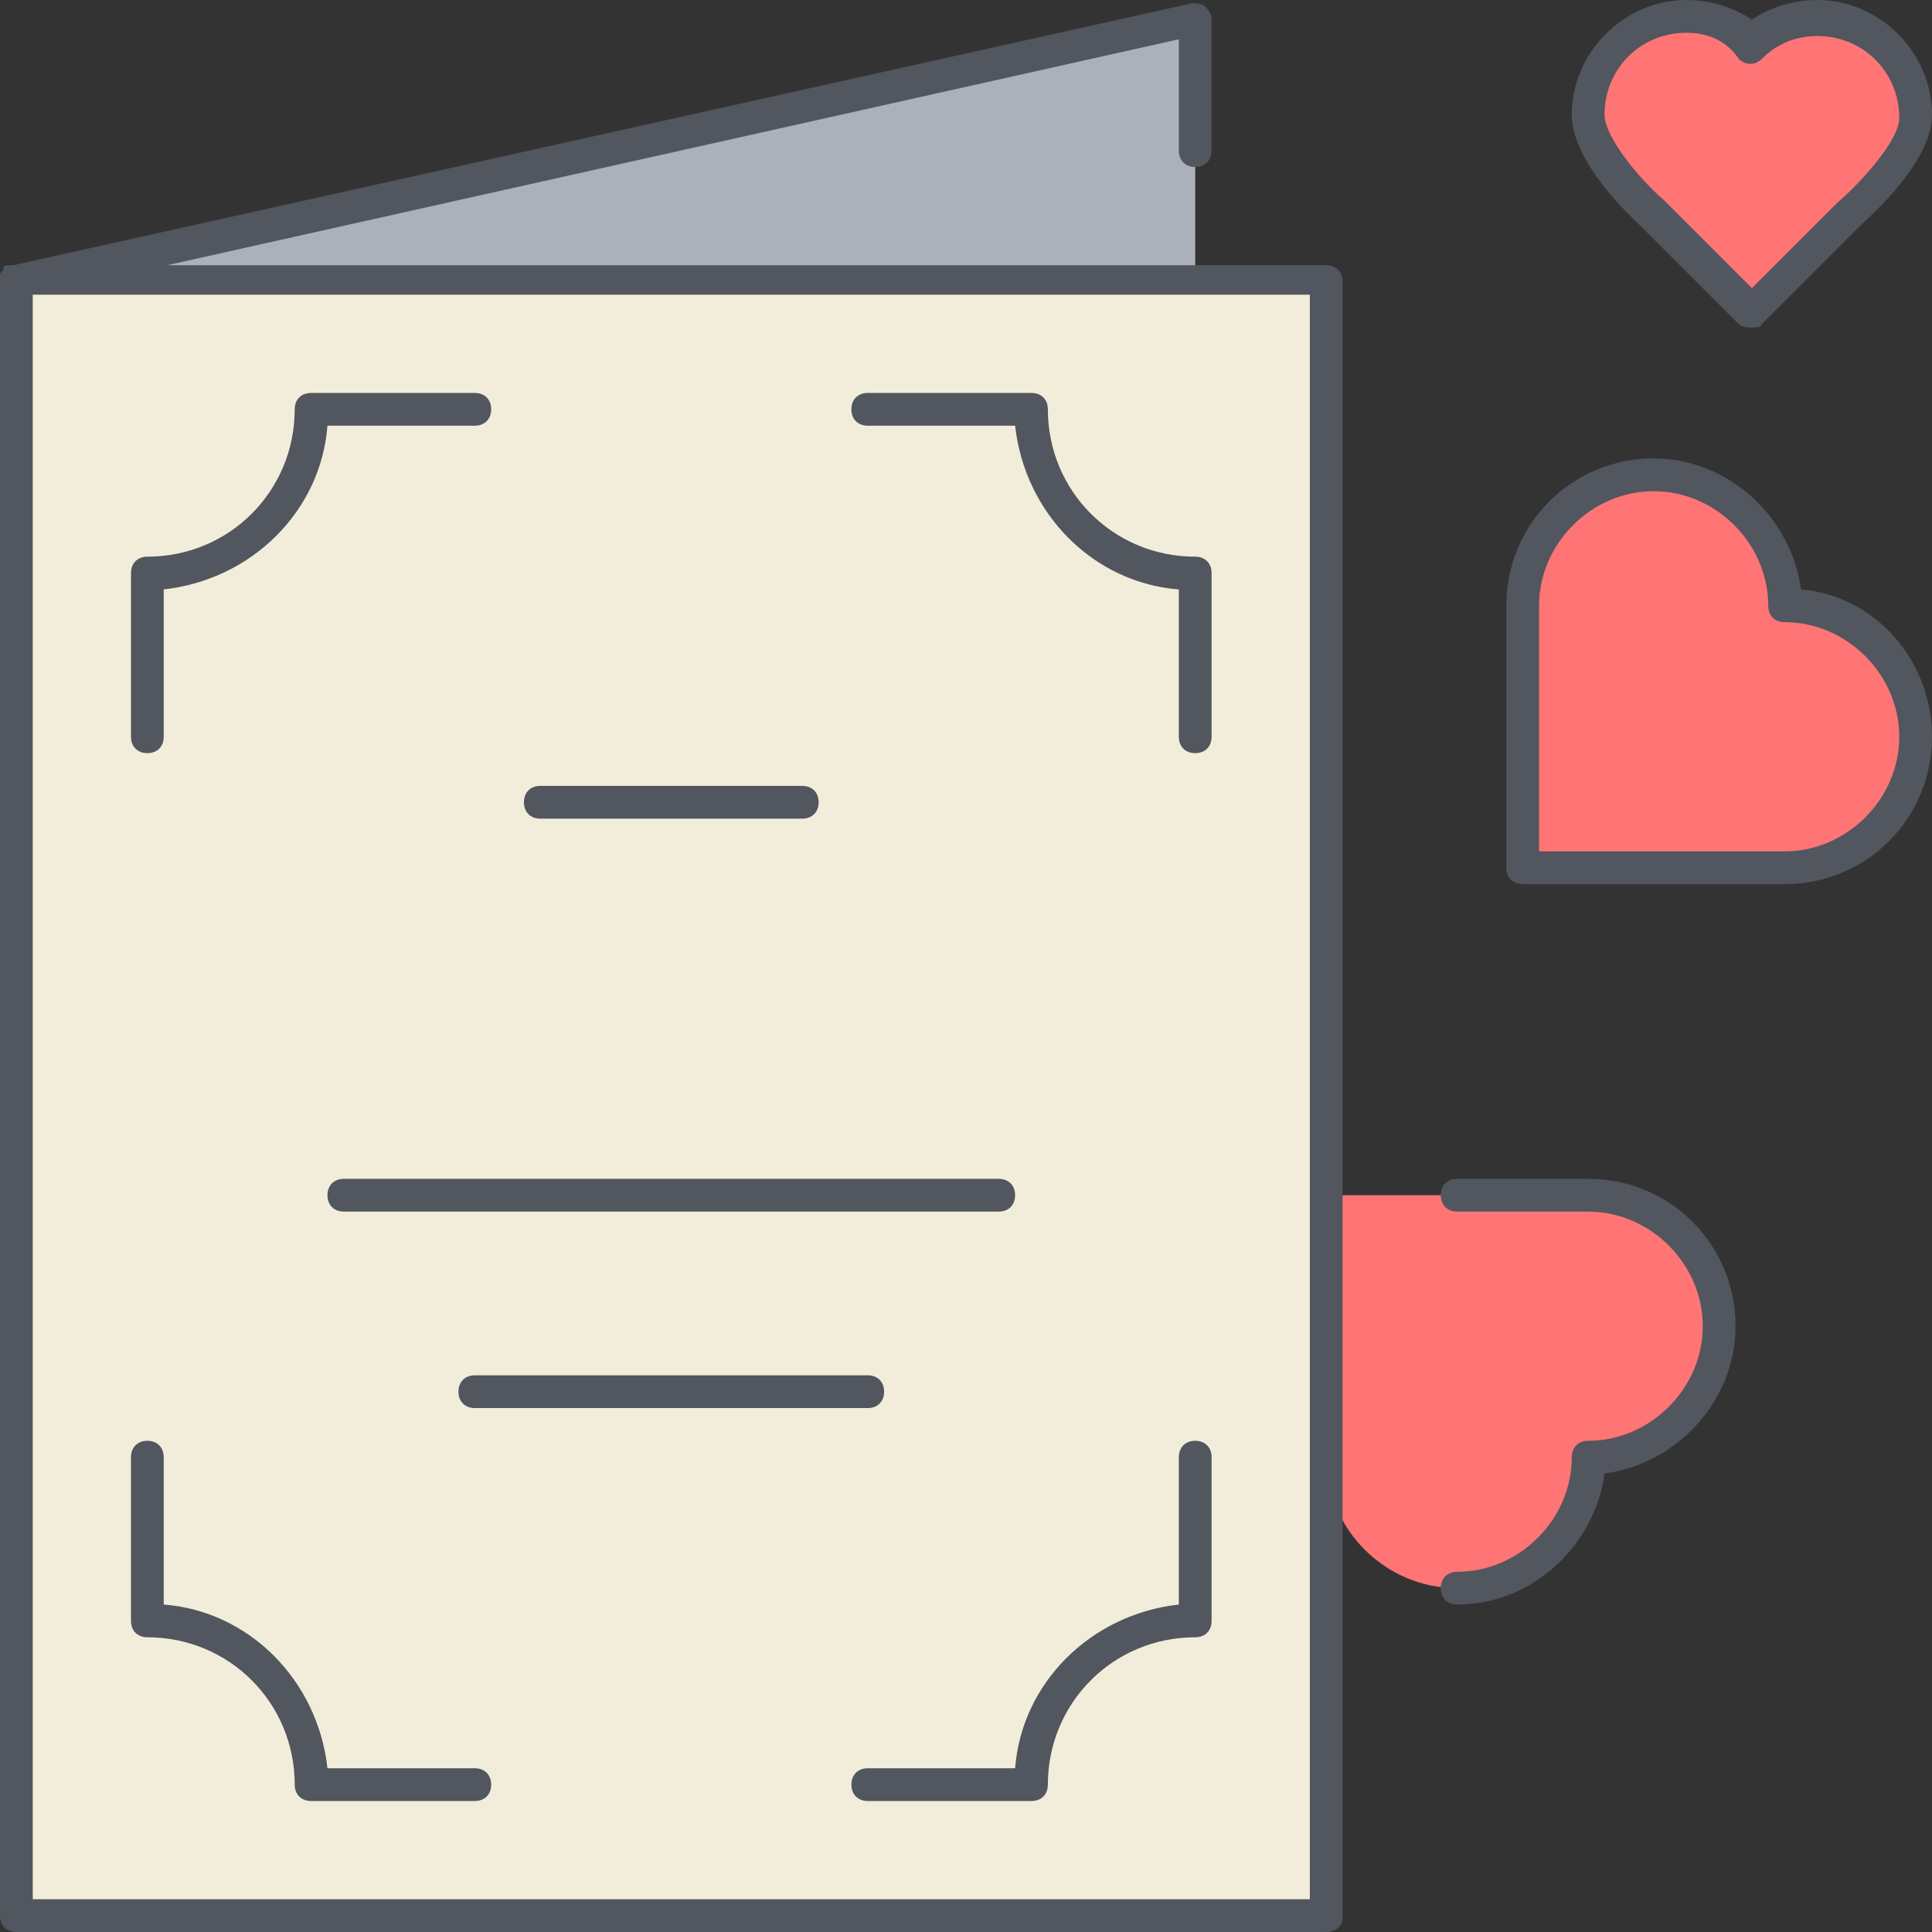 <?xml version="1.0" encoding="iso-8859-1"?>
<!-- Uploaded to: SVG Repo, www.svgrepo.com, Generator: SVG Repo Mixer Tools -->
<svg height="800px" width="800px" version="1.1" id="Layer_1" xmlns="http://www.w3.org/2000/svg" xmlns:xlink="http://www.w3.org/1999/xlink" 
	 viewBox="0 0 503.467 503.467" xml:space="preserve">
<rect x="0" y="0" width="503.467" height="503.467" fill="#333333" stroke="none"/>
<g transform="translate(1 1)">
	<path style="fill:#FF7474;" d="M472.6,3.267c14.507,0,25.6,11.093,25.6,25.6c0,11.093-17.067,25.6-17.067,25.6l-25.6,25.6
		l-25.6-25.6c0,0-17.067-15.36-17.067-25.6c0-14.507,11.093-25.6,25.6-25.6c6.827,0,12.8,2.56,17.067,6.827
		C459.8,5.827,465.773,3.267,472.6,3.267z M412.867,310.467c18.773,0,34.133,15.36,34.133,34.133s-15.36,34.133-34.133,34.133
		c0,18.773-15.36,34.133-34.133,34.133c-18.773,0-34.133-15.36-34.133-34.133v-68.267H412.867z M464.067,156.867
		c18.773,0,34.133,15.36,34.133,34.133s-15.36,34.133-34.133,34.133H395.8v-68.267c0-18.773,15.36-34.133,34.133-34.133
		S464.067,138.093,464.067,156.867z"/>
	<polygon style="fill:#F2EDDA;" points="344.6,378.733 344.6,498.2 3.267,498.2 3.267,71.533 310.467,71.533 344.6,71.533 
		344.6,310.467 	"/>
	<polygon style="fill:#AAB1BA;" points="310.467,3.267 310.467,71.533 3.267,71.533 	"/>
</g>
<path style="fill:#51565F;" d="M345.6,503.467H4.267C1.707,503.467,0,501.76,0,499.2V72.533V71.68c0-0.853,0.853-0.853,0.853-1.707
	S1.707,69.12,2.56,69.12h0.853l307.2-68.267c0.853,0,2.56,0,3.413,0.853c0.853,0.853,1.707,1.707,1.707,3.413v34.133
	c0,2.56-1.707,4.267-4.267,4.267c-2.56,0-4.267-1.707-4.267-4.267V10.24L43.52,69.12H345.6c2.56,0,4.267,1.707,4.267,4.267v426.667
	C349.867,501.76,348.16,503.467,345.6,503.467z M8.533,494.933h332.8V76.8H8.533V494.933z M268.8,469.333h-42.667
	c-2.56,0-4.267-1.707-4.267-4.267c0-2.56,1.707-4.267,4.267-4.267h38.4c1.707-22.187,19.627-40.107,42.667-42.667v-38.4
	c0-2.56,1.707-4.267,4.267-4.267s4.267,1.707,4.267,4.267V422.4c0,2.56-1.707,4.267-4.267,4.267c-21.333,0-38.4,17.067-38.4,38.4
	C273.067,467.627,271.36,469.333,268.8,469.333z M123.733,469.333H81.067c-2.56,0-4.267-1.707-4.267-4.267
	c0-21.333-17.067-38.4-38.4-38.4c-2.56,0-4.267-1.707-4.267-4.267v-42.667c0-2.56,1.707-4.267,4.267-4.267s4.267,1.707,4.267,4.267
	v38.4c22.187,1.707,40.107,19.627,42.667,42.667h38.4c2.56,0,4.267,1.707,4.267,4.267C128,467.627,126.293,469.333,123.733,469.333z
	 M379.733,418.133c-2.56,0-4.267-1.707-4.267-4.267c0-2.56,1.707-4.267,4.267-4.267c16.213,0,29.867-13.653,29.867-29.867
	c0-2.56,1.707-4.267,4.267-4.267c16.213,0,29.867-13.653,29.867-29.867c0-16.213-13.653-29.867-29.867-29.867h-34.133
	c-2.56,0-4.267-1.707-4.267-4.267c0-2.56,1.707-4.267,4.267-4.267h34.133c21.333,0,38.4,17.067,38.4,38.4
	c0,19.627-15.36,35.84-34.133,38.4C415.573,402.773,399.36,418.133,379.733,418.133z M226.133,366.933h-102.4
	c-2.56,0-4.267-1.707-4.267-4.267s1.707-4.267,4.267-4.267h102.4c2.56,0,4.267,1.707,4.267,4.267S228.693,366.933,226.133,366.933z
	 M260.267,315.733H89.6c-2.56,0-4.267-1.707-4.267-4.267c0-2.56,1.707-4.267,4.267-4.267h170.667c2.56,0,4.267,1.707,4.267,4.267
	C264.533,314.027,262.827,315.733,260.267,315.733z M465.067,230.4H396.8c-2.56,0-4.267-1.707-4.267-4.267v-68.267
	c0-21.333,17.067-38.4,38.4-38.4c19.627,0,35.84,15.36,38.4,34.133c19.627,1.707,34.133,18.773,34.133,38.4
	C503.467,213.333,486.4,230.4,465.067,230.4z M401.067,221.867h64c16.213,0,29.867-13.653,29.867-29.867
	s-13.653-29.867-29.867-29.867c-2.56,0-4.267-1.707-4.267-4.267c0-16.213-13.653-29.867-29.867-29.867s-29.867,13.653-29.867,29.867
	V221.867z M209.067,213.333H140.8c-2.56,0-4.267-1.707-4.267-4.267c0-2.56,1.707-4.267,4.267-4.267h68.267
	c2.56,0,4.267,1.707,4.267,4.267C213.333,211.627,211.627,213.333,209.067,213.333z M311.467,196.267
	c-2.56,0-4.267-1.707-4.267-4.267v-38.4c-22.187-1.707-40.107-19.627-42.667-42.667h-38.4c-2.56,0-4.267-1.707-4.267-4.267
	s1.707-4.267,4.267-4.267H268.8c2.56,0,4.267,1.707,4.267,4.267c0,21.333,17.067,38.4,38.4,38.4c2.56,0,4.267,1.707,4.267,4.267V192
	C315.733,194.56,314.027,196.267,311.467,196.267z M38.4,196.267c-2.56,0-4.267-1.707-4.267-4.267v-42.667
	c0-2.56,1.707-4.267,4.267-4.267c21.333,0,38.4-17.067,38.4-38.4c0-2.56,1.707-4.267,4.267-4.267h42.667
	c2.56,0,4.267,1.707,4.267,4.267s-1.707,4.267-4.267,4.267h-38.4C83.627,133.12,65.707,151.04,42.667,153.6V192
	C42.667,194.56,40.96,196.267,38.4,196.267z M456.533,85.333c-0.853,0-2.56,0-3.413-0.853l-25.6-25.6
	c-1.707-1.707-17.92-16.213-17.92-29.013C409.6,13.653,423.253,0,439.467,0c5.973,0,11.947,1.707,17.067,5.12
	C461.653,1.707,467.627,0,473.6,0c16.213,0,29.867,13.653,29.867,29.867c0,12.8-17.067,27.307-18.773,29.013l-25.6,25.6
	C459.093,85.333,457.387,85.333,456.533,85.333z M439.467,8.533c-11.947,0-21.333,9.387-21.333,21.333
	c0,5.973,9.387,17.067,15.36,22.187l23.04,23.04l22.187-22.187c5.973-5.12,16.213-16.213,16.213-22.187
	c0-11.947-9.387-21.333-21.333-21.333c-5.12,0-10.24,1.707-14.507,5.973c-1.707,1.707-4.267,1.707-5.973,0
	C449.707,10.24,444.587,8.533,439.467,8.533z"/>
</svg>